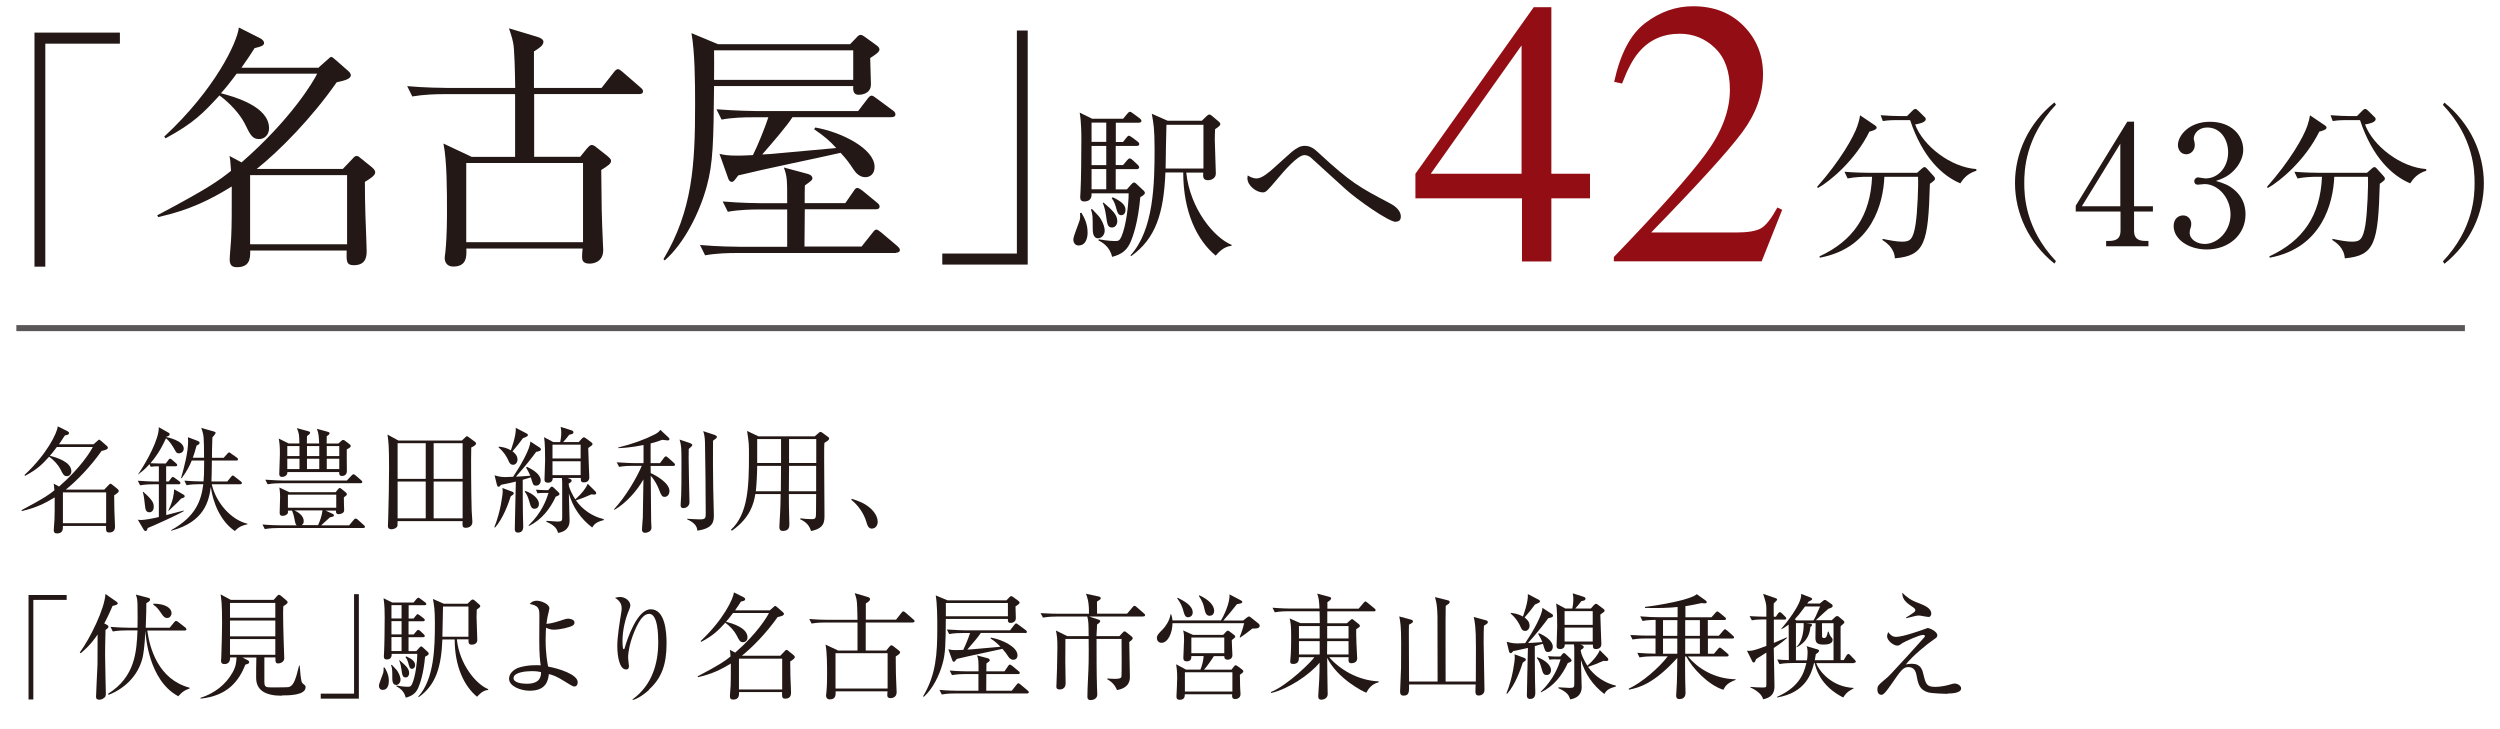 <?xml version="1.0" encoding="UTF-8"?><svg id="_イヤー_2" xmlns="http://www.w3.org/2000/svg" viewBox="0 0 240 70"><defs><style>.cls-1,.cls-2{fill:none;}.cls-3{fill:#920e14;}.cls-4{fill:#231815;}.cls-2{stroke:#595757;stroke-miterlimit:10;stroke-width:.58px;}</style></defs><g id="_業"><g><path class="cls-4" d="M4.35,4.19V25.6h-1.04V3.13H11.51v1.06H4.35Z"/><path class="cls-4" d="M30.6,6.47l.89-.79c.12-.1,.22-.22,.32-.22,.07,0,.27,.17,.42,.3l1.23,1.08c.12,.1,.22,.27,.22,.37,0,.4-.69,.54-1.36,.69-2.39,3.43-5.48,6.57-7.68,8.32h8.27l.96-1.01c.1-.12,.22-.24,.37-.24s.27,.12,.39,.22l1.04,.84c.17,.15,.35,.3,.35,.52,0,.3-.47,.59-.99,.91,0,.72,.02,2.62,.05,3.18,.05,1.14,.12,3.31,.12,3.41,0,.47,0,1.41-1.23,1.41-.72,0-.72-.37-.69-1.41h-9.26c.02,.82-.07,1.6-1.28,1.6-.44,0-.69-.17-.69-.74,0-.37,.15-1.92,.15-2.25,.05-1.16,.05-2.1,.05-4.76-2.02,1.24-3.98,2.25-7.06,2.94l-.1-.17c4.91-2.59,5.95-3.36,7.09-4.27-.07-.94-.07-1.04-.15-1.43l1.16,.62c4.76-4.15,6.91-7.78,7.26-8.52h-7.73c-.67,.91-1.16,1.5-1.51,1.88,1.28,.34,4.62,1.26,4.62,3.36,0,.62-.42,1.04-.96,1.04-.64,0-.84-.39-1.38-1.5-.47-.91-1.41-1.95-2.42-2.69-1.53,1.66-2.44,2.64-5.18,4.12l-.12-.17c4.89-4.54,7.01-9.06,7.16-10.47l2.1,1.06c.12,.08,.32,.22,.32,.42,0,.27-.3,.35-.91,.5-.32,.52-.67,1.04-1.26,1.88h7.43Zm-6.59,10.34v6.64h9.31v-6.64h-9.31Z"/><path class="cls-4" d="M61.38,9.03h-10.1v6.02h4.42l.64-.79c.15-.17,.3-.34,.44-.34,.17,0,.3,.07,.47,.22l1.04,.82c.17,.15,.37,.3,.37,.47,0,.3-.25,.44-.94,.89,.03,3.38,.03,4.17,.17,7.28,0,.12,.02,.22,.02,.4,0,1.26-1.11,1.31-1.31,1.31-.72,0-.72-.42-.72-.69,0-.2,.02-.49,.05-.76h-11.16c.02,.72,.07,1.73-1.26,1.73-.59,0-.82-.42-.82-.82,0-.1,.05-.42,.07-.62,.15-1.46,.15-3.26,.15-3.9,0-1.88,0-4.82-.34-6.47l2.71,1.28h4.17v-6.02h-6.96c-.62,0-1.8,.03-2.91,.22l-.49-.99c1.7,.15,3.46,.17,3.8,.17h6.57c-.02-1.46-.07-3.82-.2-4.34-.1-.52-.27-.99-.4-1.38l2.79,.84c.27,.08,.52,.25,.52,.44,0,.35-.35,.59-.91,.94v3.5h6.49l1.16-1.48c.15-.2,.27-.32,.42-.32,.1,0,.25,.1,.42,.25l1.73,1.5c.12,.1,.25,.22,.25,.37,0,.24-.22,.27-.37,.27Zm-5.41,6.62h-11.21v7.6h11.21v-7.6Z"/><path class="cls-4" d="M83.54,5.57c0,.4,.07,2.15,.07,2.52,0,.99-1.04,1.01-1.18,1.01-.54,0-.54-.47-.52-.84h-13.36c-.05,5.41-.1,7.41-.69,9.58-.69,2.59-2.22,5.58-4.05,7.16l-.12-.12c2.79-4.67,3.04-9.04,3.04-14.84,0-2.15-.02-5.01-.35-6.86l2.54,1.06h12.69l.62-.64c.12-.15,.25-.25,.39-.25,.12,0,.25,.07,.42,.2l1.09,.79c.17,.12,.3,.25,.3,.42,0,.24-.47,.54-.89,.81Zm2.47,18.72h-15.41c-.62,0-1.8,.02-2.91,.22l-.49-.99c1.7,.15,3.46,.17,3.8,.17h4.57v-3.58h-2.79c-.62,0-1.8,.02-2.91,.22l-.49-.99c1.7,.15,3.48,.17,3.8,.17h2.39c0-2.3,0-2.54-.32-3.43l2.2,.59c.22,.05,.54,.17,.54,.44,0,.17-.1,.25-.72,.69-.02,.54-.02,.66-.02,1.7h3.9l.79-1.14c.12-.2,.22-.32,.37-.32,.1,0,.35,.15,.47,.25l1.41,1.16c.12,.1,.25,.2,.25,.37,0,.24-.2,.27-.37,.27h-6.81c0,.37-.03,3.48-.03,3.58h5.48l1.04-1.31c.15-.2,.25-.32,.39-.32,.1,0,.2,.08,.45,.27l1.55,1.31c.1,.1,.25,.22,.25,.37,0,.22-.22,.27-.37,.27Zm-4.1-19.46h-13.36c.02,.4,0,1.9,0,2.84h13.36v-2.84Zm3.68,6.42h-9.51c-.59,.91-1.9,2.42-2.91,3.58,.22-.02,.47-.02,.84-.05,.79-.08,1.33-.12,6.27-.57-.64-.69-1.04-1.06-2.12-1.8l.1-.17c2.47,.42,5.7,2.02,5.7,3.78,0,.67-.42,.99-.89,.99-.54,0-.91-.42-1.06-.64-.62-.92-.69-1.01-1.31-1.7-2.72,.62-7.11,1.5-9.83,2.17-.42,.57-.47,.62-.62,.62-.17,0-.27-.15-.32-.27l-.86-2.42c.44,.1,.74,.17,1.75,.17,.69,0,1.19-.05,1.46-.05,.45-.89,1.16-2.64,1.48-3.63h-1.58c-.67,0-1.85,.02-2.91,.22l-.49-.99c2.02,.15,3.5,.17,3.8,.17h9.8l.89-1.16c.15-.2,.27-.32,.4-.32s.25,.1,.44,.24l1.6,1.18c.15,.1,.25,.22,.25,.37,0,.25-.22,.27-.37,.27Z"/><path class="cls-4" d="M90.46,25.4v-1.06h7.16V2.93h1.04V25.4h-8.2Z"/><path class="cls-4" d="M103.57,23.57c-.34,0-.53-.24-.53-.59,0-.3,.54-1.57,.61-1.84,.06-.27,.05-.5,.03-.69l.14-.02c.27,.45,.59,1.06,.59,1.9,0,.43-.13,1.23-.85,1.23Zm5.9-4.65c-.22,2.49-.72,3.84-.98,4.41-.37,.8-.94,1.12-1.73,1.33-.21-.99-.98-1.42-1.31-1.58l.03-.11c.89,.17,1.5,.17,1.55,.17,.32,0,.45-.03,.62-.41,.46-1.04,.7-3.12,.7-4.17h-3.56c.02,.26-.02,.78-.69,.78-.32,0-.4-.16-.4-.43,0-.1,.03-.48,.03-.56,.06-1.01,.08-3.79,.08-4.89,0-.56,0-1.71-.16-2.65l1.2,.59h2.97l.38-.46c.11-.13,.19-.21,.27-.21,.1,0,.18,.08,.32,.17l.62,.46c.11,.08,.17,.19,.17,.26,0,.11-.14,.16-.26,.16h-2.2v1.85h.69l.3-.38c.13-.16,.18-.22,.26-.22s.18,.08,.32,.17l.51,.38c.08,.06,.17,.14,.17,.26,0,.14-.14,.17-.26,.17h-2v1.84h.7l.38-.45c.11-.13,.18-.19,.26-.19,.1,0,.16,.05,.29,.16l.48,.45c.1,.08,.14,.19,.14,.26,0,.09-.1,.16-.24,.16h-2.01v1.94h1.07l.42-.47c.1-.11,.18-.19,.26-.19s.18,.06,.32,.21l.62,.58c.06,.06,.11,.13,.11,.21,0,.19-.37,.37-.48,.42Zm-4.04,3.96c-.53,0-.53-.67-.53-1.01,0-.99,0-1.33-.17-1.76l.1-.05c.11,.13,.69,.7,.77,.85,.38,.59,.45,1.01,.45,1.23,0,.46-.35,.73-.61,.73Zm.77-11.11h-1.41v1.85h1.41v-1.85Zm0,2.24h-1.41v1.84h1.41v-1.84Zm0,2.22h-1.41v1.94h1.41v-1.94Zm.56,5.61c-.42,0-.46-.27-.59-1.18-.05-.35-.13-.77-.3-1.17l.06-.05c.85,.73,1.33,1.17,1.33,1.79,0,.27-.16,.61-.5,.61Zm.89-1.18c-.32,0-.38-.26-.56-.9-.13-.41-.26-.59-.37-.73l.1-.09c.75,.35,1.23,.69,1.23,1.21,0,.26-.14,.51-.4,.51Zm10.58,2.94c-.77,.05-1.33,.72-1.52,.94-1.79-1.46-3.12-4.2-3.12-7.98h-1.71c-.16,3.93-.94,6.34-3.28,8.02l-.08-.06c2.24-2.43,2.32-6.89,2.32-10.21,0-1.98-.11-2.51-.27-3.39l1.52,.67h3.29l.46-.45c.1-.1,.17-.14,.26-.14s.14,.03,.27,.14l.64,.54c.1,.08,.14,.16,.14,.26,0,.11-.3,.34-.5,.46-.01,.27-.03,.58-.03,1.01,0,.51,.1,2.75,.1,3.25s-.5,.64-.75,.64c-.51,0-.48-.35-.46-.73h-1.63c.37,3.48,2.67,6.25,4.36,6.94l-.02,.09Zm-2.7-11.62h-3.55c-.02,.61-.08,3.55-.08,4.2h3.63v-4.2Z"/><path class="cls-4" d="M133.99,21.3c-.66,0-3.69-2.11-4.84-3.16-.46-.42-2.86-2.59-3.32-3.02-.08-.06-.3-.23-.61-.23-.65,0-2,1.58-2.67,2.38-.91,1.07-1.02,1.2-1.33,1.2-.58,0-1.47-.62-1.47-1.37,0-.06,.02-.15,.03-.26,.16,.09,.46,.29,.86,.29,.5,0,1.18-.58,1.71-1.06,.27-.24,1.42-1.29,1.66-1.49,.46-.37,.81-.58,1.25-.58,.56,0,.94,.3,1.39,.73,3.04,2.81,3.85,3.24,6.73,4.76,.29,.15,1.1,.58,1.1,1.31,0,.46-.35,.48-.5,.48Z"/><path class="cls-3" d="M147.24,.69h1.69v15.99h3.71v2.36h-3.71v6.06h-2.82v-6.06h-10.23v-2.36L147.24,.69Zm-1.17,3.67l-8.72,12.32h8.72V4.35Z"/><path class="cls-3" d="M154.91,24.69c4.34-4.5,7.28-7.8,8.83-9.91,1.55-2.1,2.33-4.16,2.33-6.16,0-1.75-.47-3.08-1.42-4-.95-.92-2.08-1.38-3.39-1.38-1.62,0-2.94,.59-3.94,1.78-.56,.65-1.09,1.65-1.6,3l-.76-.16c.59-2.72,1.59-4.61,3.01-5.67,1.41-1.06,2.93-1.59,4.56-1.59,2,0,3.62,.63,4.86,1.89,1.24,1.26,1.86,2.8,1.86,4.62,0,1.94-.67,3.81-2.01,5.61-1.34,1.8-4.25,5-8.73,9.6h8.16c1.14,0,1.94-.14,2.4-.41s.98-.93,1.56-1.99l.46,.22-1.97,4.95h-14.19v-.41Z"/><path class="cls-4" d="M179.47,12.62c-1.33,2.72-3.74,4.76-4.95,5.43l-.08-.11c2.24-2.54,3.5-4.78,3.87-5.85,.14-.4,.21-.72,.26-1.02l1.38,.93c.08,.05,.21,.14,.21,.26,0,.19-.42,.3-.67,.37Zm5.8,5c-.16,5.75-.48,6.92-3.36,7.18-.06-1.01-.85-1.53-1.2-1.76l.02-.11c.67,.14,1.36,.27,1.85,.27,.77,0,1.07-.17,1.31-1.63,.19-1.18,.29-3.85,.24-4.6h-3.23c-.1,2.51-1.17,6.84-6.2,7.77l-.03-.13c3.24-1.5,4.89-3.91,5.05-7.64h-.46c-.4,0-1.17,.02-1.89,.16l-.3-.64c.99,.08,1.97,.1,2.45,.1h4.52l.43-.38c.1-.09,.19-.17,.29-.17,.08,0,.16,.08,.22,.14l.64,.71c.08,.08,.14,.17,.14,.26,0,.14-.05,.17-.5,.5Zm2.91-.02c-1.71-.73-3.61-2.46-4.81-6.07h-1.28c-.8,0-1.12,.06-1.34,.09l-.21-.56c.72,.06,1.42,.08,1.74,.08h.8l.51-.51c.14-.14,.21-.17,.29-.17,.1,0,.16,.08,.27,.17l.59,.58c.1,.08,.13,.14,.13,.24,0,.32-.73,.45-1.02,.5,.77,2.06,3.42,4.11,5.87,4.28l.02,.16c-.89,.27-1.26,.78-1.55,1.21Z"/><path class="cls-4" d="M197.23,25.31c-2.49-2-3.79-4.87-3.79-7.74s1.29-5.74,3.79-7.74l.14,.22c-2.97,3.15-3.04,6.35-3.04,7.51s.06,4.36,3.04,7.51l-.14,.22Z"/><path class="cls-4" d="M204.21,11.68h.66v8.12h1.81v.51h-1.81v1.85c0,.7,.35,.97,1.12,.97h.26v.51h-4.06v-.51h.26c.75,0,1.12-.26,1.12-.97v-1.85h-4.3v-.56l4.95-8.07Zm-.66,2.11l-3.69,6.01h3.69v-6.01Z"/><path class="cls-4" d="M214.48,18.21c.74,.62,1.09,1.42,1.09,2.37,0,1.97-1.62,3.37-3.72,3.37-1.73,0-3.18-.97-3.18-2.25,0-.7,.46-1.02,.91-1.02,.54,0,.78,.46,.78,.8,0,.24-.05,.38-.1,.51-.03,.09-.05,.21-.05,.37,0,.61,.69,1.06,1.44,1.06,1.23,0,2.48-1.21,2.48-2.83s-1.21-2.92-2.49-2.92c-.1,0-.54,.06-.64,.06-.24,0-.35-.14-.35-.33,0-.21,.16-.37,.37-.37,.1,0,.58,.1,.69,.1,1.34,0,2.19-1.2,2.19-2.49s-.75-2.4-2.01-2.4c-.85,0-1.29,.61-1.29,1.07,0,.08,.03,.16,.05,.24,.03,.11,.05,.27,.05,.38,0,.5-.37,.88-.82,.88-.53,0-.8-.46-.8-.88,0-.88,1.02-2.24,3.07-2.24s3.2,1.28,3.2,2.69c0,.56-.21,1.1-.59,1.63-.66,.86-1.37,1.14-2.03,1.36,.73,.22,1.22,.38,1.77,.86Z"/><path class="cls-4" d="M222.66,12.62c-1.33,2.72-3.74,4.76-4.95,5.43l-.08-.11c2.24-2.54,3.5-4.78,3.87-5.85,.14-.4,.21-.72,.26-1.02l1.38,.93c.08,.05,.21,.14,.21,.26,0,.19-.42,.3-.67,.37Zm5.8,5c-.16,5.75-.48,6.92-3.36,7.18-.06-1.01-.85-1.53-1.2-1.76l.02-.11c.67,.14,1.36,.27,1.85,.27,.77,0,1.07-.17,1.31-1.63,.19-1.18,.29-3.85,.24-4.6h-3.23c-.1,2.51-1.17,6.84-6.2,7.77l-.03-.13c3.24-1.5,4.89-3.91,5.05-7.64h-.46c-.4,0-1.17,.02-1.89,.16l-.3-.64c.99,.08,1.97,.1,2.45,.1h4.52l.43-.38c.1-.09,.19-.17,.29-.17,.08,0,.16,.08,.22,.14l.64,.71c.08,.08,.14,.17,.14,.26,0,.14-.05,.17-.5,.5Zm2.91-.02c-1.71-.73-3.61-2.46-4.81-6.07h-1.28c-.8,0-1.12,.06-1.34,.09l-.21-.56c.72,.06,1.42,.08,1.74,.08h.8l.51-.51c.14-.14,.21-.17,.29-.17,.1,0,.16,.08,.27,.17l.59,.58c.1,.08,.13,.14,.13,.24,0,.32-.73,.45-1.02,.5,.77,2.06,3.42,4.11,5.87,4.28l.02,.16c-.89,.27-1.26,.78-1.55,1.21Z"/><path class="cls-4" d="M234.66,25.31l-.14-.22c2.97-3.15,3.04-6.35,3.04-7.51s-.06-4.36-3.04-7.51l.14-.22c2.49,2,3.79,4.87,3.79,7.74s-1.29,5.74-3.79,7.74Z"/></g><line class="cls-2" x1="1.57" y1="31.5" x2="236.63" y2="31.5"/><g><path class="cls-4" d="M8.98,42.65l.4-.35c.06-.04,.1-.1,.14-.1,.03,0,.12,.08,.19,.13l.55,.48c.06,.05,.1,.12,.1,.17,0,.17-.31,.24-.61,.31-1.07,1.53-2.45,2.93-3.43,3.71h3.69l.43-.45c.04-.05,.1-.11,.17-.11s.12,.06,.18,.1l.46,.37c.08,.07,.15,.13,.15,.23,0,.13-.21,.26-.44,.41,0,.32,.01,1.17,.02,1.42,.02,.51,.06,1.48,.06,1.52,0,.21,0,.63-.55,.63-.32,0-.32-.16-.31-.63H6.04c.01,.36-.03,.72-.57,.72-.2,0-.31-.08-.31-.33,0-.16,.07-.86,.07-1,.02-.52,.02-.93,.02-2.13-.9,.55-1.78,1-3.15,1.31l-.04-.08c2.19-1.16,2.66-1.5,3.16-1.91-.03-.42-.03-.46-.07-.64l.52,.28c2.13-1.85,3.08-3.47,3.24-3.8h-3.45c-.3,.41-.52,.67-.67,.84,.57,.16,2.06,.56,2.06,1.5,0,.27-.19,.46-.43,.46-.29,0-.37-.17-.62-.67-.21-.41-.63-.87-1.08-1.2-.68,.74-1.09,1.18-2.31,1.84l-.06-.08c2.18-2.03,3.13-4.04,3.2-4.67l.94,.47c.06,.03,.14,.1,.14,.19,0,.12-.13,.15-.41,.22-.14,.23-.3,.46-.56,.84h3.32Zm-2.94,4.62v2.96h4.15v-2.96H6.03Z"/><path class="cls-4" d="M15.91,44.5l.25-.33s.1-.14,.17-.14,.12,.05,.2,.12l.38,.33c.05,.05,.1,.1,.1,.16,0,.1-.07,.12-.17,.12h-.89v1.46h.25l.22-.3c.06-.07,.1-.13,.17-.13s.13,.05,.21,.11l.41,.3c.06,.05,.11,.1,.11,.17,0,.11-.1,.12-.16,.12h-1.2v2.96c.27-.07,1.43-.37,1.68-.44v.06c-.62,.37-3,1.45-3.46,1.62-.06,.19-.09,.29-.21,.29-.08,0-.13-.07-.17-.12l-.57-.97c.11,.02,.19,.03,.33,.03,.28,0,1.08-.13,1.69-.29v-3.14h-.5c-.28,0-.8,.01-1.3,.1l-.22-.44c.68,.05,1.37,.08,1.7,.08h.32v-1.46h-.24s-.3,0-.55,.04l-.11-.25c-.45,.52-.83,.79-1.1,1v-.02c.84-1.21,2.05-3.45,1.99-4.53l.96,.54s.09,.04,.09,.14c0,.09-.09,.19-.31,.23l-.02,.04c.13,.02,1.68,.34,1.68,1.11,0,.27-.22,.45-.46,.45-.22,0-.25-.06-.46-.44-.1-.17-.44-.76-.79-1-.54,1.21-1.08,1.92-1.49,2.39,.39,.02,.69,.02,.73,.02h.78Zm-2.15,2.72c.9,.79,1,1.08,1,1.43,0,.47-.31,.53-.42,.53-.35,0-.39-.34-.42-.62-.07-.64-.11-1.01-.21-1.31l.04-.03Zm2.4,1.78c.47-.97,.52-1.5,.56-2.03l.79,.45c.12,.06,.22,.12,.22,.22,0,.14-.2,.17-.34,.22-.25,.28-.35,.38-1.2,1.18l-.03-.04Zm4.37-7.57c.09,.02,.17,.05,.17,.13,0,.09-.26,.37-.31,.43-.04,.75-.04,1.7-.04,1.96h1.12l.34-.38c.07-.07,.12-.14,.18-.14s.1,.04,.21,.12l.54,.38s.11,.08,.11,.16c0,.11-.09,.12-.17,.12h-2.34c-.01,.73-.02,1.77-.04,2.01h1.52l.36-.44c.09-.1,.11-.13,.17-.13,.06,0,.13,.06,.2,.12l.55,.43c.06,.05,.12,.08,.12,.17,0,.1-.1,.12-.18,.12h-2.71c.39,1.73,1.83,3.41,3.43,3.79v.05c-.36,.08-.8,.18-1.21,.65-1.41-.95-2.12-2.79-2.31-4.23-.19,1.32-.58,3.34-3.8,4.2l-.02-.05c2.38-1.31,2.89-2.84,3.1-4.42h-.31c-.42,0-.89,.02-1.3,.1l-.21-.44c.61,.05,1.21,.08,1.84,.08,.04-.41,.06-.86,.06-2.01h-1.19c-.21,.49-.42,.96-.97,1.7l-.06-.02c.31-1.04,.68-2.49,.68-3.53,0-.09-.01-.2-.02-.39l.9,.34c.14,.06,.22,.1,.22,.2,0,.12-.08,.16-.29,.27-.13,.52-.24,.83-.36,1.16h1.08c-.01-1.97-.01-2.16-.27-2.86l1.21,.34Z"/><path class="cls-4" d="M32.24,47.23l.2-.25c.07-.08,.11-.13,.18-.13s.12,.05,.21,.12l.36,.3c.07,.06,.11,.11,.11,.18,0,.09-.07,.13-.29,.3-.01,.2,.03,1.06,.03,1.24,0,.31-.41,.37-.53,.37-.28,0-.26-.22-.25-.34h-1l.66,.3c.08,.03,.14,.08,.14,.15,0,.12-.14,.15-.38,.19-.12,.12-.73,.66-.85,.77h2.69l.44-.53c.08-.09,.12-.12,.18-.12s.12,.03,.2,.1l.59,.53c.07,.05,.11,.11,.11,.17s-.06,.11-.17,.11h-8.15c-.27,0-.8,.01-1.3,.1l-.22-.44c.75,.07,1.53,.08,1.7,.08h1.59c-.12-.1-.13-.15-.23-.66-.03-.2-.12-.52-.22-.75h-.4c.01,.12,.02,.22-.04,.3-.12,.14-.29,.2-.48,.2-.21,0-.27-.11-.27-.29,0-.24,.04-1.31,.04-1.53,0-.08,0-.5-.07-.9l.96,.45h4.46Zm1.07-1.11l.43-.46c.09-.09,.13-.13,.19-.13s.12,.03,.21,.11l.53,.46c.07,.06,.11,.11,.11,.18s-.07,.11-.16,.11h-7.63c-.28,0-.8,.01-1.3,.1l-.22-.44c.76,.06,1.54,.08,1.7,.08h6.15Zm-4.57-3.56c-.01-.82-.04-.99-.24-1.46l1.13,.31c.09,.02,.14,.07,.14,.13,0,.05-.02,.14-.3,.32-.01,.36-.01,.5-.01,.71h1.18c-.03-.64-.04-.97-.22-1.4l1.04,.28c.11,.03,.18,.06,.18,.13,0,.1-.07,.17-.27,.29,0,.3-.01,.33-.01,.71h1.12l.27-.24c.08-.08,.13-.11,.19-.11,.07,0,.12,.03,.21,.1l.4,.31c.06,.04,.12,.1,.12,.17,0,.09-.04,.16-.38,.33-.01,.33,.01,1.78,.01,2.08,0,.47-.41,.47-.48,.47-.25,0-.26-.17-.26-.37h-4.97c.01,.32-.25,.46-.53,.46-.24,0-.25-.2-.25-.3,0-.3,.06-1.63,.06-1.89,0-.78-.03-1.01-.11-1.49l.95,.47h1.05Zm-1.16,.26v.96h1.17v-.96h-1.17Zm0,1.22v.99h1.17v-.99h-1.17Zm.06,3.45v1.25h4.64v-1.25h-4.64Zm.63,1.51c.29,.14,.89,.47,.89,1.03,0,.24-.12,.33-.21,.38h1.59c.18-.43,.35-.85,.42-1.41h-2.69Zm1.2-6.18v.96h1.18v-.96h-1.18Zm0,1.22v.99h1.18v-.99h-1.18Zm3.1-.26v-.96h-1.2v.96h1.2Zm0,1.25v-.99h-1.2v.99h1.2Z"/><path class="cls-4" d="M44.34,42.29l.31-.29c.07-.05,.1-.12,.17-.12s.11,.05,.17,.08l.59,.44c.07,.05,.12,.1,.12,.19,0,.16-.36,.32-.46,.37-.03,1.08-.01,4.24,.04,6.04,0,.16,.07,.95,.07,1.1,0,.45-.39,.57-.63,.57-.35,0-.33-.2-.31-.64h-6.24c0,.06,0,.4-.01,.44-.08,.26-.41,.34-.59,.34-.15,0-.33-.06-.33-.31,0-.13,.03-.69,.03-.82,.04-1.6,.08-3.2,.08-4.78,0-2.16-.06-2.55-.15-3.18l1.05,.57h6.1Zm-6.17,.26v3.42h2.7v-3.42h-2.7Zm0,3.68v3.53h2.7v-3.53h-2.7Zm6.24-.26v-3.42h-2.78v3.42h2.78Zm0,3.79v-3.53h-2.78v3.53h2.78Z"/><path class="cls-4" d="M47.46,50.6c.62-1.51,.8-3.24,.8-3.38,0-.12-.01-.25-.03-.37l.97,.36s.12,.05,.12,.14c0,.1-.03,.12-.29,.3-.23,.71-.72,2.1-1.5,2.99l-.08-.03Zm4.39-7.61s.08,.08,.08,.15c0,.13-.11,.17-.46,.24-.37,.51-.96,1.28-1.94,2.38,.06-.01,.8-.03,1.38-.09-.08-.19-.21-.46-.4-.78l.06-.08c.59,.26,1.34,.74,1.34,1.31,0,.25-.15,.5-.44,.5s-.3-.09-.51-.79c-.17,.05-.35,.11-.78,.23,.01,1.52,0,2.3,.02,3.24,0,.2,.03,1.04,.03,1.22,0,.16,0,.61-.5,.61-.31,0-.31-.25-.31-.34,0-.51,.09-3.83,.1-4.56-.27,.07-.63,.16-1.41,.31-.15,.16-.17,.19-.25,.19-.08,0-.13-.08-.15-.16l-.23-.94c.24,.07,.53,.17,1.03,.17,.07,0,.66-.02,.75-.03,.73-1.08,1.66-2.72,1.65-3.39l.95,.62Zm-3.96-.11c.23,.02,.66,.06,1.15,.35,0-.01,.55-1.46,.47-2.16l1.06,.55c.07,.03,.11,.09,.11,.14,0,.11-.1,.16-.48,.31-.4,.54-.54,.71-1,1.26,.14,.11,.48,.36,.48,.78,0,.3-.2,.51-.42,.51-.28,0-.38-.23-.45-.4-.12-.29-.42-.83-.95-1.27l.03-.08Zm2.55,4.25c.74,.26,1.3,.78,1.3,1.24,0,.25-.14,.47-.42,.47-.31,0-.36-.18-.53-.77-.09-.31-.22-.65-.42-.87l.07-.07Zm1.71,.19c-.28,0-.46,.02-.55,.04l-.15-.35c.41,.03,.74,.04,.84,.04h.34l.21-.25s.08-.09,.14-.09c.04,0,.12,.06,.17,.1l.44,.42s.12,.11,.12,.19c0,.09-.03,.13-.36,.26-.53,1.15-1.34,2.21-2.58,2.82l-.02-.07c1.28-1.22,1.7-2.47,1.91-3.11h-.5Zm2.29-1.45l.2,.07c.08,.02,.24,.09,.24,.2,0,.13-.2,.24-.29,.29,0,.41,.43,1.2,.64,1.51,.63-.57,1.01-1.05,1.19-1.5l.76,.76s.06,.09,.06,.14c0,.02-.01,.14-.18,.14-.03,0-.18-.01-.29-.02-.53,.24-.94,.4-1.48,.58,.64,.9,1.59,1.54,2.67,1.8v.09c-.77,.19-.93,.43-1.11,.71-1.11-.85-1.85-1.93-2.24-3.27,0,.41,.07,2.2,.07,2.57,0,.26,0,1.03-1.1,1.22-.12-.35-.24-.69-1.13-1.07v-.09c.19,.02,.93,.07,1.07,.07,.44,0,.45-.09,.45-.42v-2.97c0-.37,0-.61-.03-.79h-.88c.01,.3-.18,.45-.44,.45-.24,0-.35-.09-.35-.29,0-.16,.06-1.6,.06-1.89,0-.58-.01-1.69-.1-2.19l.89,.47h.66c.04-.19,.1-.52,.1-.92,0-.2-.01-.29-.06-.54l1.04,.33c.09,.03,.19,.08,.19,.19,0,.14-.11,.18-.4,.23-.22,.3-.37,.46-.59,.71h1.5l.3-.34s.13-.12,.19-.12,.12,.04,.17,.08l.52,.38c.07,.04,.14,.12,.14,.19,0,.1-.04,.12-.41,.38,0,.45,.1,2.58,.1,2.82,0,.33-.22,.48-.52,.48s-.3-.17-.29-.43h-1.3Zm-1.4-3.18v1.32h2.7v-1.32h-2.7Zm2.7,2.92v-1.33h-2.7v1.33h2.7Z"/><path class="cls-4" d="M63.36,44.46l.38-.51c.06-.08,.12-.14,.18-.14,.07,0,.15,.08,.21,.12l.56,.5c.07,.06,.11,.11,.11,.18,0,.11-.1,.12-.17,.12h-2.17c0,.22,.01,.47,.01,.69,.47,.2,1.8,.93,1.8,1.72,0,.22-.12,.56-.47,.56-.19,0-.3-.07-.49-.59-.15-.43-.48-1.07-.84-1.43,.01,.68,.03,3.69,.04,4.3,0,.11,.03,.59,.03,.69,0,.34-.39,.48-.63,.48-.18,0-.28-.13-.28-.31s.07-.97,.08-1.13c.02-.66,.04-1.93,.06-3.69-.61,1.1-1.69,2.3-2.78,2.92l-.04-.06c1.09-1.16,2.19-3.03,2.66-4.16h-.89c-.2,0-.75,0-1.29,.1l-.22-.44c.82,.06,1.53,.08,1.7,.08h.87v-1.74c-1.22,.25-2.04,.29-2.43,.3v-.06c1.39-.34,2.6-.79,3.49-1.25,.28-.14,.46-.29,.55-.45l.79,.74s.09,.09,.09,.15c0,.08-.07,.13-.17,.13-.07,0-.35-.03-.53-.06-.36,.14-.67,.24-1.11,.35v1.89h.9Zm2.91-1.91s.19,.08,.19,.17c0,.08-.03,.1-.34,.38-.01,.21-.01,.43-.01,.8,0,1.02,.06,3.16,.07,3.9,0,.14,.01,.33,.01,.42,0,.44-.43,.56-.57,.56-.2,0-.28-.1-.28-.27,0-.07,.01-.17,.01-.22,.08-.76,.07-2.94,.07-3.82,0-1.45-.01-1.7-.18-2.27l1.04,.35Zm2.38-.76c.08,.02,.17,.05,.17,.16,0,.09-.04,.12-.37,.36-.02,.75,0,3.74,.02,4.59,.02,.84,.06,2.38,.06,2.52,0,.58,0,1.3-1.58,1.52-.04-.29-.1-.68-.99-1.09v-.05c.25,.02,.98,.06,1.25,.06,.54,0,.54-.15,.54-.64,0-1.26-.04-5.67-.07-6.69-.01-.62-.09-.88-.17-1.14l1.15,.38Z"/><path class="cls-4" d="M78.21,41.89l.38-.33c.09-.08,.13-.1,.17-.1,.06,0,.13,.04,.18,.08l.55,.4c.07,.04,.11,.12,.11,.16,0,.12-.14,.23-.46,.42-.02,.42-.02,.46-.02,1.64,0,.84,.03,4.52,.03,5.27,0,.66,0,1.29-1.29,1.55-.21-.74-.77-1-1.04-1.13l.02-.09c.35,.04,.71,.08,1.06,.08,.44,0,.44-.09,.44-.87,0-.22,0-1.38,.01-1.54h-2.62c0,.64,.01,1.61,.04,2.51,.01,.15,.01,.31,.01,.36,0,.23,0,.67-.62,.67-.33,0-.34-.23-.34-.37,0-.09,.01-.36,.02-.46,.09-1.34,.1-2.33,.1-2.71h-2.43c-.14,.91-.5,2.3-2.25,3.52l-.09-.09c1.65-1.52,1.73-4.18,1.73-7.14,0-1.11,0-1.15-.18-2.35l1.09,.52h5.39Zm-5.52,2.83c0,.64-.06,1.87-.13,2.44h2.4l.02-2.44h-2.29Zm0-2.57v2.3h2.29v-2.3h-2.29Zm5.66,5.01v-2.44h-2.6l-.02,2.44h2.62Zm.01-2.71v-2.3h-2.61v2.3h2.61Z"/><path class="cls-4" d="M83.72,50.75c-.35,0-.44-.29-.55-.65-.07-.23-.39-1.27-1.44-2.12l.03-.1c.77,.25,1.22,.43,1.75,.87,.19,.16,.75,.69,.75,1.35,0,.31-.2,.64-.54,.64Z"/><path class="cls-4" d="M3.2,57.6v9.55h-.46v-10.03h3.66v.47H3.2Z"/><path class="cls-4" d="M10.81,58.16c-.42,.98-.66,1.42-.8,1.69l.25,.13c.11,.06,.15,.1,.15,.19,0,.08-.07,.16-.28,.3-.04,1.3-.04,2.13-.04,2.44,0,.58,.07,3.63,.07,3.64,0,.24-.04,.32-.08,.36-.08,.09-.26,.26-.55,.26-.31,0-.31-.2-.31-.3,0-.28,.13-2.83,.14-3.1,.01-.45,.01-2.46,.01-2.86-.66,.99-1.28,1.51-1.62,1.8l-.09-.08c.95-1.27,2.4-4.19,2.46-5.61l1.05,.73c.09,.06,.13,.11,.13,.19,0,.09-.15,.15-.5,.23Zm6.29,8.67c-2.83-1.52-3.11-5.77-3.14-6.26-.02,.41-.09,1.62-.23,2.37-.32,1.64-1.5,3.06-3.31,3.77l-.04-.11c2.63-1.65,2.73-4.1,2.82-6.08h-1.08c-.29,0-.82,.01-1.29,.1l-.22-.44c.56,.04,1.12,.08,1.69,.08h.9c.01-.46,.02-1.24,0-2.2-.01-.56-.06-.69-.16-.98l1.19,.31c.11,.03,.18,.07,.18,.16,0,.13-.11,.22-.36,.35,0,.46-.01,1.14-.06,2.36h2.3l.42-.51c.08-.1,.13-.14,.2-.14,.06,0,.12,.04,.24,.13l.64,.5c.06,.05,.11,.12,.11,.17,0,.09-.08,.12-.18,.12h-3.58c.24,1.76,1.08,4.69,4.06,5.49v.08c-.61,.21-.79,.42-1.09,.75Zm-1.06-7.5c-.21,0-.35-.15-.47-.32-.32-.47-.49-.72-.86-.97l.02-.09c1.25,.01,1.74,.48,1.74,.92,0,.15-.11,.46-.43,.46Z"/><path class="cls-4" d="M27.05,66.79q-2.46,0-2.46-1.72c0-.56,0-1.42,.02-1.95h-1.34l.51,.26c.08,.04,.14,.09,.14,.19,0,.13-.11,.17-.36,.23-.62,1.56-1.69,3-4.31,3.27v-.08c1.29-.4,2.42-1.25,3.08-2.44,.34-.61,.35-1.01,.38-1.44h-.62c.03,.64-.46,.64-.53,.64-.32,0-.34-.19-.34-.31,0-.09,.02-.23,.02-.29,.04-.86,.08-2.84,.08-3.34,0-1.84-.07-2.23-.14-2.75l.98,.53h4.11l.31-.35c.07-.08,.13-.14,.2-.14,.06,0,.13,.04,.2,.1l.51,.43c.09,.08,.12,.12,.12,.2,0,.11-.22,.25-.41,.37-.02,.32-.02,.59-.02,.73,0,1.15,.08,3.59,.1,4.02,.01,.12,.01,.21,.01,.24,0,.37-.4,.5-.57,.5-.28,0-.28-.14-.28-.58h-1.06v2.31c0,.5,.11,.57,.62,.57,.57,0,1.52,0,1.7-.03,.52-.11,.71-.84,1.01-2.06h.06c.04,.56,.11,1.43,.23,1.64,.02,.04,.22,.21,.27,.25,.04,.03,.07,.1,.07,.17,0,.8-1.62,.8-2.28,.8Zm-.62-8.91h-4.35v1.42h4.35v-1.42Zm0,1.69h-4.35v1.52h4.35v-1.52Zm0,1.78h-4.35v1.51h4.35v-1.51Z"/><path class="cls-4" d="M30.79,67.06v-.47h3.2v-9.55h.46v10.03h-3.66Z"/><path class="cls-4" d="M36.74,66.23c-.23,0-.36-.16-.36-.41,0-.21,.38-1.08,.42-1.27,.04-.19,.03-.34,.02-.47h.1c.19,.3,.41,.72,.41,1.3,0,.3-.09,.85-.58,.85Zm4.07-3.21c-.15,1.72-.5,2.64-.67,3.04-.25,.55-.65,.77-1.19,.92-.14-.68-.67-.98-.9-1.09l.02-.08c.62,.12,1.03,.12,1.07,.12,.22,0,.31-.02,.43-.29,.32-.72,.49-2.15,.49-2.87h-2.46c.01,.17-.01,.54-.47,.54-.22,0-.28-.11-.28-.3,0-.07,.02-.33,.02-.38,.04-.69,.06-2.61,.06-3.37,0-.38,0-1.18-.11-1.83l.83,.41h2.05l.27-.32c.08-.09,.13-.14,.19-.14,.07,0,.12,.05,.22,.12l.43,.32c.08,.05,.12,.13,.12,.17,0,.08-.1,.11-.18,.11h-1.52v1.28h.47l.21-.26c.09-.11,.12-.16,.18-.16s.12,.06,.22,.12l.35,.27c.06,.04,.12,.1,.12,.17,0,.1-.1,.12-.18,.12h-1.38v1.27h.49l.26-.31c.08-.09,.12-.13,.18-.13,.07,0,.11,.03,.2,.11l.33,.31c.07,.05,.1,.13,.1,.17,0,.07-.07,.11-.17,.11h-1.39v1.34h.74l.29-.32c.07-.08,.12-.13,.18-.13s.12,.04,.22,.14l.43,.4s.08,.09,.08,.15c0,.13-.25,.25-.33,.29Zm-2.79,2.73c-.36,0-.36-.46-.36-.69,0-.68,0-.91-.12-1.21l.07-.03c.08,.09,.47,.48,.53,.58,.26,.41,.31,.69,.31,.85,0,.32-.24,.51-.42,.51Zm.53-7.66h-.97v1.28h.97v-1.28Zm0,1.54h-.97v1.27h.97v-1.27Zm0,1.53h-.97v1.34h.97v-1.34Zm.39,3.87c-.29,0-.32-.19-.41-.82-.03-.24-.09-.53-.21-.8l.04-.03c.58,.51,.92,.8,.92,1.24,0,.19-.11,.42-.34,.42Zm.62-.82c-.22,0-.26-.17-.38-.62-.09-.29-.18-.41-.25-.51l.07-.07c.52,.24,.85,.47,.85,.84,0,.18-.1,.35-.28,.35Zm7.29,2.03c-.53,.03-.91,.5-1.05,.65-1.23-1-2.15-2.9-2.15-5.5h-1.18c-.11,2.71-.65,4.37-2.26,5.53l-.06-.04c1.54-1.67,1.6-4.75,1.6-7.04,0-1.37-.08-1.73-.19-2.34l1.05,.46h2.27l.32-.31c.07-.06,.12-.1,.18-.1s.1,.02,.19,.1l.44,.38c.07,.05,.1,.11,.1,.17,0,.08-.21,.23-.34,.32-.01,.19-.02,.4-.02,.69,0,.35,.07,1.89,.07,2.24s-.34,.44-.52,.44c-.35,0-.33-.24-.32-.51h-1.12c.25,2.4,1.84,4.31,3.01,4.78v.06Zm-1.87-8.01h-2.45c-.01,.42-.06,2.45-.06,2.9h2.5v-2.9Z"/><path class="cls-4" d="M55.14,65.91c-.15,0-.56-.26-.97-.52-.75-.47-1.11-.59-1.48-.68-.07,.63-.26,1.6-1.84,1.6-.83,0-1.98-.41-1.98-1.16,0-.57,.59-.96,.97-1.07,.85-.26,1.64-.23,2.07-.21-.07-.42-.14-1.03-.14-2.44,0-.22,.01-2.32,.01-2.4,0-.66-.13-.9-.93-1.05,.1-.11,.28-.31,.69-.31,.38,0,1.2,.3,1.2,.73,0,.08-.1,.5-.13,.61-.04,.19-.09,.38-.15,.88,.47-.03,.89-.16,1.75-.44,.1-.03,.2-.06,.33-.06,.15,0,.61,.07,.61,.36,0,.16-.07,.23-.15,.29-.25,.17-1.21,.41-1.85,.41-.27,0-.52-.09-.73-.19-.01,.2-.04,.61-.04,1.18,0,1.31,.17,2.2,.24,2.55,1.05,.19,2.84,.76,2.84,1.5,0,.22-.09,.41-.32,.41Zm-4.12-1.48c-.57,0-1.72,.12-1.72,.67,0,.44,.79,.54,1.27,.54,1.32,0,1.37-.74,1.37-1.12-.22-.05-.46-.09-.91-.09Z"/><path class="cls-4" d="M62.31,66.23c-.36,.33-1.06,.86-1.57,.97l-.02-.06c1.91-1.38,2.47-3.5,2.47-5.48,0-.73-.04-2.73-.87-2.73-.44,0-.75,.45-.85,.59-.44,.64-1.17,2.33-1.17,3.65,0,.12,.08,.68,.08,.79,0,.12-.04,.31-.27,.31-.65,0-.85-1.29-.85-2.28,0-.84,.23-2.29,.38-3.18,.01-.05,.04-.26,.04-.42,0-.59-.41-.85-.64-1,.1-.02,.29-.08,.5-.08,.51,0,.97,.41,.97,.79,0,.18-.07,.32-.13,.48-.34,.79-.62,1.91-.62,2.95,0,.17,0,.79,.11,.79,.07,0,.09-.05,.1-.11,.25-.9,1.2-3.72,2.5-3.72,1.38,0,1.52,2.16,1.52,3.26,0,2.03-.46,3.34-1.7,4.46Z"/><path class="cls-4" d="M73.88,58.61l.4-.35c.06-.04,.1-.1,.14-.1,.03,0,.12,.08,.19,.13l.55,.48c.06,.04,.1,.12,.1,.16,0,.18-.31,.24-.61,.31-1.07,1.53-2.45,2.93-3.43,3.71h3.69l.43-.45c.04-.06,.1-.11,.17-.11s.12,.05,.18,.1l.46,.37c.08,.06,.15,.13,.15,.23,0,.13-.21,.26-.44,.41,0,.32,.01,1.17,.02,1.42,.02,.51,.06,1.48,.06,1.52,0,.21,0,.63-.55,.63-.32,0-.32-.17-.31-.63h-4.13c.01,.36-.03,.72-.57,.72-.2,0-.31-.08-.31-.33,0-.17,.07-.86,.07-1,.02-.52,.02-.94,.02-2.13-.9,.55-1.78,1-3.15,1.31l-.04-.08c2.19-1.15,2.66-1.5,3.16-1.91-.03-.42-.03-.46-.07-.64l.52,.27c2.13-1.85,3.08-3.47,3.24-3.8h-3.45c-.3,.41-.52,.67-.67,.84,.57,.15,2.06,.56,2.06,1.5,0,.27-.19,.46-.43,.46-.29,0-.37-.18-.62-.67-.21-.41-.63-.87-1.08-1.2-.68,.74-1.09,1.18-2.31,1.84l-.06-.08c2.18-2.03,3.13-4.05,3.2-4.67l.94,.47c.06,.03,.14,.1,.14,.19,0,.12-.13,.16-.41,.22-.14,.23-.3,.46-.56,.84h3.32Zm-2.94,4.62v2.96h4.15v-2.96h-4.15Z"/><path class="cls-4" d="M87.62,59.76h-4.51v2.69h1.97l.29-.35c.07-.08,.13-.15,.2-.15,.08,0,.13,.03,.21,.1l.46,.36c.08,.06,.17,.13,.17,.21,0,.13-.11,.2-.42,.4,.01,1.51,.01,1.86,.08,3.25,0,.05,.01,.1,.01,.17,0,.56-.5,.58-.58,.58-.32,0-.32-.19-.32-.31,0-.09,.01-.22,.02-.34h-4.98c.01,.32,.03,.77-.56,.77-.27,0-.36-.19-.36-.36,0-.04,.02-.19,.03-.27,.07-.65,.07-1.46,.07-1.74,0-.84,0-2.15-.15-2.89l1.21,.57h1.86v-2.69h-3.11c-.28,0-.8,.01-1.3,.1l-.22-.44c.76,.07,1.54,.08,1.7,.08h2.93c-.01-.65-.03-1.71-.09-1.94-.04-.23-.12-.44-.18-.62l1.25,.37c.12,.03,.23,.11,.23,.2,0,.15-.15,.26-.41,.42v1.56h2.9l.52-.66c.07-.09,.12-.14,.19-.14,.04,0,.11,.05,.19,.11l.77,.67c.06,.04,.11,.1,.11,.16,0,.11-.1,.12-.17,.12Zm-2.41,2.95h-5v3.39h5v-3.39Z"/><path class="cls-4" d="M97.49,58.22c0,.18,.03,.96,.03,1.13,0,.44-.46,.45-.53,.45-.24,0-.24-.21-.23-.38h-5.96c-.02,2.41-.04,3.31-.31,4.28-.31,1.16-.99,2.49-1.81,3.2l-.06-.06c1.24-2.08,1.36-4.03,1.36-6.62,0-.96-.01-2.24-.15-3.06l1.13,.47h5.66l.28-.29c.06-.07,.11-.11,.18-.11,.06,0,.11,.03,.19,.09l.48,.35c.08,.06,.13,.11,.13,.19,0,.11-.21,.24-.4,.36Zm1.1,8.35h-6.88c-.28,0-.8,.01-1.3,.1l-.22-.44c.76,.07,1.54,.08,1.7,.08h2.04v-1.6h-1.24c-.28,0-.8,.01-1.3,.1l-.22-.44c.76,.07,1.55,.08,1.7,.08h1.07c0-1.03,0-1.14-.14-1.53l.98,.26c.1,.02,.24,.08,.24,.2,0,.08-.04,.11-.32,.31-.01,.24-.01,.3-.01,.76h1.74l.35-.51c.06-.09,.1-.14,.17-.14,.04,0,.15,.06,.21,.11l.63,.52c.06,.04,.11,.09,.11,.16,0,.11-.09,.12-.17,.12h-3.04c0,.17-.01,1.56-.01,1.6h2.45l.46-.58c.07-.09,.11-.14,.18-.14,.04,0,.09,.03,.2,.12l.69,.58s.11,.1,.11,.16c0,.1-.1,.12-.16,.12Zm-1.83-8.68h-5.96c.01,.18,0,.85,0,1.27h5.96v-1.27Zm1.64,2.87h-4.24c-.26,.41-.85,1.08-1.3,1.6,.1-.01,.21-.01,.38-.02,.35-.03,.59-.05,2.8-.25-.29-.31-.46-.47-.95-.8l.04-.08c1.1,.19,2.55,.9,2.55,1.69,0,.3-.19,.44-.4,.44-.24,0-.41-.19-.47-.29-.27-.41-.31-.45-.58-.76-1.21,.27-3.17,.67-4.38,.97-.19,.25-.21,.27-.28,.27-.08,0-.12-.06-.14-.12l-.39-1.08c.2,.04,.33,.08,.78,.08,.31,0,.53-.02,.65-.02,.2-.4,.52-1.18,.66-1.62h-.71c-.3,0-.83,.01-1.3,.1l-.22-.44c.9,.06,1.56,.08,1.7,.08h4.37l.4-.52c.07-.09,.12-.14,.18-.14s.11,.04,.2,.11l.72,.53c.07,.05,.11,.1,.11,.17,0,.11-.1,.12-.17,.12Z"/><path class="cls-4" d="M109.76,59.19h-5.19l.91,.3c.07,.02,.14,.06,.14,.14,0,.09-.08,.17-.3,.32-.01,.17-.03,.75-.06,1.12h2.2l.32-.34c.09-.09,.12-.12,.18-.12s.12,.05,.2,.11l.44,.35c.09,.07,.14,.13,.14,.2,0,.14-.21,.27-.33,.36,0,.52,.06,2.83,.06,3.31,0,.32,0,1.08-1.24,1.31-.2-.56-.65-.89-.93-1.04v-.08c.2,.02,.41,.04,.73,.04,.37,0,.59-.04,.63-.21,.03-.17,.02-3,.01-3.62h-2.4c0,1.22,0,3.42,.04,4.56,0,.12,.03,.66,.03,.77,0,.51-.58,.54-.63,.54-.32,0-.32-.24-.32-.33,0-.93,.11-2.41,.12-3.34,.01-.92,.01-1.27,0-2.2h-2.23c0,.35-.01,1.88-.01,2.2s.03,1.77,.03,2.07c0,.58-.51,.58-.58,.58-.25,0-.31-.13-.31-.27,0-.02,0-.1,.01-.22,.03-.47,.09-2.5,.09-3.53,0-.76-.02-1.06-.14-1.64l1.09,.54h2.05c-.01-1.25-.01-1.4-.13-1.88h-2.96c-.14,0-.76,0-1.3,.1l-.22-.43c.74,.05,1.49,.06,1.7,.06h2.94c.02-1.19-.18-1.64-.29-1.92l1.21,.26c.1,.02,.21,.06,.21,.16,0,.08,0,.12-.36,.33,0,.19,.01,.99,.01,1.16h2.88l.53-.62c.08-.1,.12-.13,.18-.13s.12,.03,.2,.11l.71,.62c.07,.05,.11,.1,.11,.17,0,.1-.09,.11-.17,.11Z"/><path class="cls-4" d="M120.44,60.34h-.21c-.1,.07-.15,.11-.61,.47-.05,.05-.48,.33-.57,.4l-.04-.05c.25-.62,.35-1.01,.43-1.33h-6.88c-.01,.97-.46,1.88-1.05,1.88-.32,0-.45-.26-.45-.46,0-.27,.19-.46,.57-.84,.24-.24,.67-.84,.74-1.44h.06c.06,.17,.11,.34,.13,.59h4.65c.23-.34,.89-1.68,.82-2.5l1.07,.56c.11,.06,.16,.11,.16,.18,0,.1-.11,.13-.51,.2-.63,.79-.71,.88-1.31,1.57h1.9l.33-.26c.1-.08,.18-.13,.24-.13s.12,.06,.24,.15l.65,.52c.09,.07,.13,.15,.13,.23,0,.22-.27,.26-.5,.26Zm-1.41,4.42c.01,.14,.01,.24,.02,1.12,0,.1,.04,.63,.04,.75,0,.44-.41,.48-.51,.48-.33,0-.31-.26-.29-.46h-4.55c0,.16,.01,.53-.48,.53-.27,0-.33-.14-.32-.36,.02-.44,.07-1.35,.07-1.78,0-.63-.06-.97-.1-1.27l.94,.51h1.39c.17-.39,.29-.95,.31-1.3h-1.18c0,.17,.01,.51-.44,.51-.33,0-.33-.24-.33-.34,0-.27,.07-1.49,.07-1.74,0-.4-.01-.58-.09-.89l.95,.43h2.89l.28-.3c.08-.08,.12-.11,.16-.11s.11,.03,.19,.09l.41,.31c.08,.07,.12,.11,.12,.17,0,.09-.07,.14-.33,.34-.01,.22,.06,1.22,.06,1.43,0,.3-.2,.45-.47,.45-.19,0-.32-.1-.31-.34h-1c-.21,.35-.67,1-.95,1.3h2.64l.24-.31c.06-.08,.11-.12,.16-.12s.12,.04,.2,.1l.42,.31c.07,.06,.12,.12,.12,.18,0,.08-.07,.15-.33,.33Zm-4.95-5.5c-.3,0-.37-.24-.45-.52-.14-.55-.3-.86-.62-1.3l.04-.06c.57,.29,1.45,.73,1.45,1.42,0,.29-.21,.45-.43,.45Zm4.23,5.28h-4.56v1.85h4.56v-1.85Zm-.78-3.34h-3.16v1.51h3.16v-1.51Zm-1.38-2.08c-.38,0-.46-.35-.54-.73-.09-.42-.2-.69-.52-1.18l.04-.06c.92,.41,1.43,.97,1.43,1.48,0,.08-.02,.48-.42,.48Z"/><path class="cls-4" d="M127.61,63.1c.99,1.15,2.75,2.23,4.74,2.31v.09c-.65,.16-.99,.61-1.18,1-.34-.11-2.8-1.38-3.76-3.35,.01,.5,.02,2.67,.04,3.11,0,.05,.01,.32,.01,.37,0,.38-.35,.54-.62,.54-.23,0-.29-.16-.29-.31,0-.03,0-.12,.01-.24,.06-.76,.12-1.71,.12-3-1.01,1.21-3.02,2.52-4.65,2.91l-.03-.09c1.66-.67,3.96-2.99,4.18-3.35h-1.48c0,.37-.08,.65-.57,.65-.23,0-.27-.11-.27-.24,0-.12,.06-.66,.06-.77,.02-.37,.03-.96,.03-1.56,0-1-.03-1.35-.14-1.8l1.02,.45h1.87c0-.25-.01-.86-.02-1.14h-3c-.2,0-.77,0-1.3,.1l-.22-.44c.82,.07,1.53,.08,1.7,.08h2.81c-.03-.67-.07-1.07-.22-1.43l1.15,.3c.1,.02,.19,.07,.19,.16,0,.12-.26,.3-.36,.36v.62h3l.47-.55c.08-.09,.12-.14,.18-.14s.12,.06,.2,.12l.67,.55c.08,.06,.11,.11,.11,.16,0,.1-.1,.12-.17,.12h-4.47v1.14h1.88l.36-.32s.09-.08,.13-.08c.06,0,.12,.04,.15,.08l.5,.4c.07,.05,.11,.11,.11,.17,0,.1-.07,.14-.35,.32-.01,.24-.01,.56,.02,1.38,.01,.16,.07,1.34,.07,1.43,0,.35-.32,.46-.56,.46-.3,0-.29-.23-.26-.58h-1.85Zm-2.91-3v1.19h1.99v-1.19h-1.99Zm1.99,2.73v-1.28h-1.99v1.28h1.99Zm2.77,0v-1.28h-2.05c0,.17-.01,1.08-.01,1.28h2.06Zm0-1.54v-1.19h-2.05v1.19h2.05Z"/><path class="cls-4" d="M142.46,60.07c-.02,.38-.03,.72-.03,1.6,0,.72,.08,3.91,.08,4.56,0,.54-.52,.54-.56,.54-.31,0-.31-.26-.31-.44,0-.1,.02-.53,.02-.62h-6.39c.01,.72,.01,1.07-.53,1.07-.33,0-.33-.27-.33-.4,0-.32,.09-1.92,.09-2.28,0-.38,.01-1.56,.01-2.35,0-1.66-.08-2.06-.18-2.57l1.08,.29c.11,.03,.23,.06,.23,.17,0,.12-.04,.15-.38,.33-.01,.22-.01,.41-.01,.67,0,.76,.02,4.11,.02,4.79h2.74s-.01-4.92-.01-4.93c.03-2.19-.08-2.58-.24-3.18l1.23,.31c.09,.02,.18,.06,.18,.16,0,.13-.08,.17-.38,.37-.03,.54-.01,6.73-.01,7.27h2.9c0-.52,.01-2.8,.01-3.26,0-1.99-.1-2.44-.21-2.94l1.14,.31c.13,.03,.21,.07,.21,.18,0,.12-.04,.14-.35,.34Z"/><path class="cls-4" d="M144.62,66.56c.62-1.51,.8-3.24,.8-3.38,0-.12-.01-.25-.03-.37l.97,.36s.12,.06,.12,.14c0,.1-.03,.12-.29,.3-.23,.71-.72,2.1-1.5,2.99l-.08-.03Zm4.39-7.61s.08,.08,.08,.16c0,.13-.11,.16-.46,.24-.37,.51-.96,1.28-1.94,2.38,.06-.01,.8-.03,1.38-.09-.08-.19-.21-.46-.4-.78l.06-.08c.59,.25,1.34,.74,1.34,1.31,0,.25-.15,.5-.44,.5s-.3-.09-.51-.79c-.17,.06-.35,.11-.78,.23,.01,1.52,0,2.3,.02,3.24,0,.2,.03,1.05,.03,1.22s0,.61-.5,.61c-.31,0-.31-.26-.31-.34,0-.51,.09-3.84,.1-4.56-.27,.06-.63,.15-1.41,.31-.15,.17-.16,.19-.25,.19-.08,0-.13-.08-.15-.15l-.23-.94c.24,.06,.53,.16,1.03,.16,.07,0,.66-.02,.75-.03,.73-1.08,1.66-2.72,1.65-3.39l.95,.62Zm-3.96-.11c.23,.02,.66,.07,1.15,.35,0-.01,.55-1.45,.47-2.16l1.06,.55c.07,.03,.11,.09,.11,.14,0,.11-.1,.15-.48,.31-.4,.54-.54,.71-1,1.25,.14,.11,.48,.36,.48,.78,0,.3-.2,.51-.42,.51-.28,0-.38-.23-.45-.4-.12-.29-.42-.83-.95-1.27l.03-.08Zm2.55,4.26c.74,.26,1.3,.78,1.3,1.23,0,.25-.14,.47-.42,.47-.31,0-.36-.17-.53-.77-.09-.31-.22-.65-.42-.87l.07-.06Zm1.71,.19c-.28,0-.46,.02-.55,.05l-.15-.35c.41,.03,.74,.04,.84,.04h.34l.21-.25s.08-.09,.14-.09c.04,0,.12,.05,.17,.1l.44,.42s.12,.11,.12,.19c0,.09-.03,.13-.36,.25-.53,1.16-1.34,2.22-2.58,2.82l-.02-.06c1.28-1.22,1.7-2.47,1.91-3.11h-.5Zm2.29-1.44l.2,.06c.08,.02,.24,.09,.24,.2,0,.13-.2,.24-.29,.29,0,.41,.43,1.2,.64,1.51,.63-.57,1.01-1.05,1.19-1.5l.76,.76s.06,.09,.06,.14c0,.02-.01,.15-.18,.15-.03,0-.18-.01-.29-.02-.53,.24-.94,.4-1.48,.58,.64,.9,1.59,1.54,2.67,1.8v.09c-.77,.19-.93,.43-1.11,.71-1.11-.85-1.85-1.93-2.24-3.27,0,.41,.07,2.2,.07,2.57,0,.27,0,1.03-1.1,1.22-.12-.35-.24-.69-1.13-1.07v-.09c.19,.02,.93,.06,1.07,.06,.44,0,.45-.09,.45-.42v-2.97c0-.38,0-.61-.03-.79h-.88c.01,.3-.18,.45-.44,.45-.24,0-.35-.09-.35-.29,0-.15,.06-1.6,.06-1.89,0-.58-.01-1.69-.1-2.19l.89,.48h.66c.04-.19,.1-.52,.1-.92,0-.2-.01-.29-.06-.54l1.04,.33c.09,.03,.19,.08,.19,.19,0,.14-.11,.17-.4,.23-.22,.3-.37,.46-.59,.71h1.5l.3-.34s.13-.12,.19-.12,.12,.04,.17,.08l.52,.39c.07,.04,.14,.12,.14,.19,0,.1-.04,.12-.41,.38,0,.45,.1,2.58,.1,2.82,0,.33-.22,.49-.52,.49s-.3-.18-.29-.43h-1.3Zm-1.4-3.18v1.32h2.7v-1.32h-2.7Zm2.7,2.92v-1.34h-2.7v1.34h2.7Z"/><path class="cls-4" d="M165.45,66.22c-1.43-.43-3.01-2.1-3.57-3.2h-.11c0,.78-.01,1.34,.01,2.27,0,.19,.03,1.03,.03,1.19s0,.63-.59,.63c-.27,0-.31-.17-.31-.34,0-.14,.07-1.06,.07-1.26,.02-.77,.04-1.56,.04-2.35-2.25,2.49-3.67,2.85-4.64,3.05l-.03-.09c1.31-.61,2.94-2.04,3.75-3.11h-1.41c-.2,0-.76,0-1.3,.1l-.21-.44c.65,.06,1.3,.08,1.75,.08v-1.46h-.91c-.28,0-.8,.01-1.3,.1l-.21-.43c.75,.05,1.54,.06,1.69,.06h.74v-1.51c-.08,0-.72,0-1.26,.1l-.22-.44c.69,.06,1.39,.08,1.7,.08h1.89v-.98c-.86,.09-1.73,.12-3.13,.09v-.1c1.43-.16,4.41-.69,4.97-1.22l.83,.59c.12,.09,.13,.13,.13,.16,0,.13-.12,.13-.18,.13-.07,0-.28-.02-.35-.02-.55,.12-.97,.21-1.52,.29v1.07h2.5l.38-.43c.07-.08,.11-.13,.18-.13s.13,.06,.2,.11l.52,.43c.06,.04,.12,.1,.12,.16,0,.1-.09,.12-.18,.12h-1.57v1.51h1.06l.41-.48c.09-.11,.12-.14,.18-.14,.07,0,.14,.08,.19,.11l.57,.5c.05,.05,.11,.11,.11,.17,0,.1-.1,.11-.16,.11h-2.35v1.46h.58l.38-.45c.07-.08,.11-.14,.18-.14,.06,0,.14,.06,.2,.11l.54,.46c.06,.04,.11,.1,.11,.16,0,.11-.1,.12-.17,.12h-3.74c.92,1.11,2.5,2.15,4.58,2.19v.06c-.84,.31-1.01,.63-1.17,.94Zm-5.8-6.69v1.51h1.37c.01-.5,.01-1,.01-1.51h-1.38Zm1.37,1.77h-1.37v1.46h1.37v-1.46Zm2.17,0h-1.41v1.46h1.41v-1.46Zm0-1.77h-1.41v1.51h1.41v-1.51Z"/><path class="cls-4" d="M170.28,62.18c.01,.69,.07,3.18,.07,3.65,0,.35,0,1.1-1.1,1.3-.11-.58-.92-1.01-1.22-1.14v-.05c.26,.03,.84,.06,1.12,.06,.42,0,.42-.01,.42-.34v-3.01c-.69,.43-.76,.48-.98,.62-.1,.24-.12,.33-.25,.33-.06,0-.1-.04-.14-.14l-.49-.99c.3,.03,.54,.05,1.86-.46v-2.54h-.45c-.19,0-.56,.01-.94,.08l-.22-.4c.62,.04,1.18,.05,1.33,.05h.28v-.81c0-.42-.09-.69-.31-1.38l1.19,.41c.11,.03,.15,.07,.15,.13,0,.08-.06,.12-.32,.38-.01,.31-.01,.41,0,1.28h.2l.2-.3c.06-.08,.11-.14,.17-.14,.08,0,.15,.05,.21,.11l.31,.31s.11,.1,.11,.18c0,.1-.09,.11-.16,.11h-1.03v2.24c.2-.08,1.07-.45,1.24-.53l.04,.05c-.23,.2-.58,.5-1.29,.97Zm7.67,1.48h-3.6c.29,.75,1.47,2.28,3.59,2.38v.05c-.64,.33-.79,.56-.99,.87-1.53-.78-2.44-1.93-2.74-3.31h-.06c-.24,.96-.77,2.85-3.56,3.31v-.06c1.97-.87,2.56-2.06,2.82-3.25h-1.28c-.3,0-.82,.01-1.3,.1l-.22-.44c.48,.04,.69,.05,1.12,.06-.01-1.64-.01-1.82-.02-3.41-.35,.27-.51,.35-.68,.44l-.04-.02c.36-.41,2.03-2.43,1.92-3.37l.95,.37s.11,.07,.11,.11c0,.1-.08,.14-.33,.25l-.15,.2h1.21l.3-.25c.08-.07,.13-.1,.19-.1,.07,0,.13,.04,.17,.08l.51,.35s.07,.1,.07,.13c0,.15-.12,.2-.41,.29-.29,.24-.37,.33-1.21,1.1h1.53l.32-.3s.12-.1,.19-.1c.06,0,.13,.03,.17,.07l.45,.38c.06,.04,.08,.1,.08,.14,0,.08-.04,.12-.36,.39-.01,.21,0,.36,0,1.82v1.43h.3l.27-.46s.11-.13,.16-.13c.07,0,.14,.06,.2,.12l.42,.44c.04,.05,.11,.11,.11,.17,0,.11-.1,.12-.18,.12Zm-4.67-5.43c-.48,.66-.68,.9-.98,1.22l.16,.11h1.63c.15-.23,.19-.31,.64-1.34h-1.45Zm2.72,1.6h-1.09c0,.21,.01,1.24,.01,1.29,.01,.09,.1,.13,.17,.13,.23,0,.28-.13,.39-.61h.07c.02,.09,.1,.36,.23,.5,.09,.1,.15,.16,.15,.29,0,.38-.48,.45-.85,.45-.59,0-.8-.15-.8-.63,0-.22,.02-1.21,.02-1.42h-.88l.41,.05c.08,.01,.12,.06,.12,.12,0,.09-.08,.15-.15,.18-.04,.42-.17,1.38-1.34,1.97v-.06c.48-.38,.73-1.41,.69-2.27h-.74v3.57h1.06c.02-.13,.06-.4,.06-.72,0-.34-.04-.5-.1-.64l1.07,.32c.08,.02,.13,.05,.13,.12,0,.11-.1,.19-.31,.33-.06,.33-.07,.43-.1,.58h1.8v-3.57Z"/><path class="cls-4" d="M186.97,66.61s-1.54-.03-1.89-.15c-.83-.25-.95-.83-1.11-1.7-.11-.56-.42-.72-.78-.72-.48,0-.72,.34-1.61,1.63-.21,.3-.57,.82-.76,.95-.06,.04-.1,.08-.22,.08-.19,0-.37-.15-.37-.5,0-.36,.09-.44,.72-.97,.39-.32,.45-.38,2.17-2.26,.26-.3,1.62-1.77,1.64-1.82,.01-.02,.03-.05,.03-.09,0-.11-.13-.11-.18-.11-.36,0-1.78,.66-1.95,.77-.31,.22-.37,.26-.54,.26-.3,0-.96-.45-.96-.9,0-.09,.01-.12,.1-.4,.22,.27,.41,.46,.77,.46,.64,0,2.37-.62,2.4-.63,.32-.12,.61-.22,.62-.22,.21,0,.93,.34,.93,.69,0,.2-.08,.24-.39,.45-.59,.4-1.99,1.54-2.63,2.36,.15-.03,.33-.07,.57-.07,.88,0,1.02,.59,1.13,1.06,.22,.95,.34,1.16,1.15,1.16,.53,0,1.09-.14,1.27-.19,.41-.12,.45-.13,.57-.13,.28,0,.62,.21,.62,.47,0,.45-.92,.49-1.3,.49Zm-1.82-7.38c-.15,0-.78-.14-.92-.14-.21,0-.29,.02-1.04,.21-.03,.01-.14,.05-.18,.05l-.03-.07c.19-.11,.47-.29,.64-.41,.19-.13,.25-.19,.25-.29,0-.14-.09-.2-.39-.4-.69-.47-.83-.74-.87-1.28,.43,.41,.8,.71,1.51,.97,.56,.22,1.28,.48,1.28,1.04,0,.13-.07,.32-.26,.32Z"/></g></g><g id="g"><rect class="cls-1" width="240" height="70"/></g></svg>